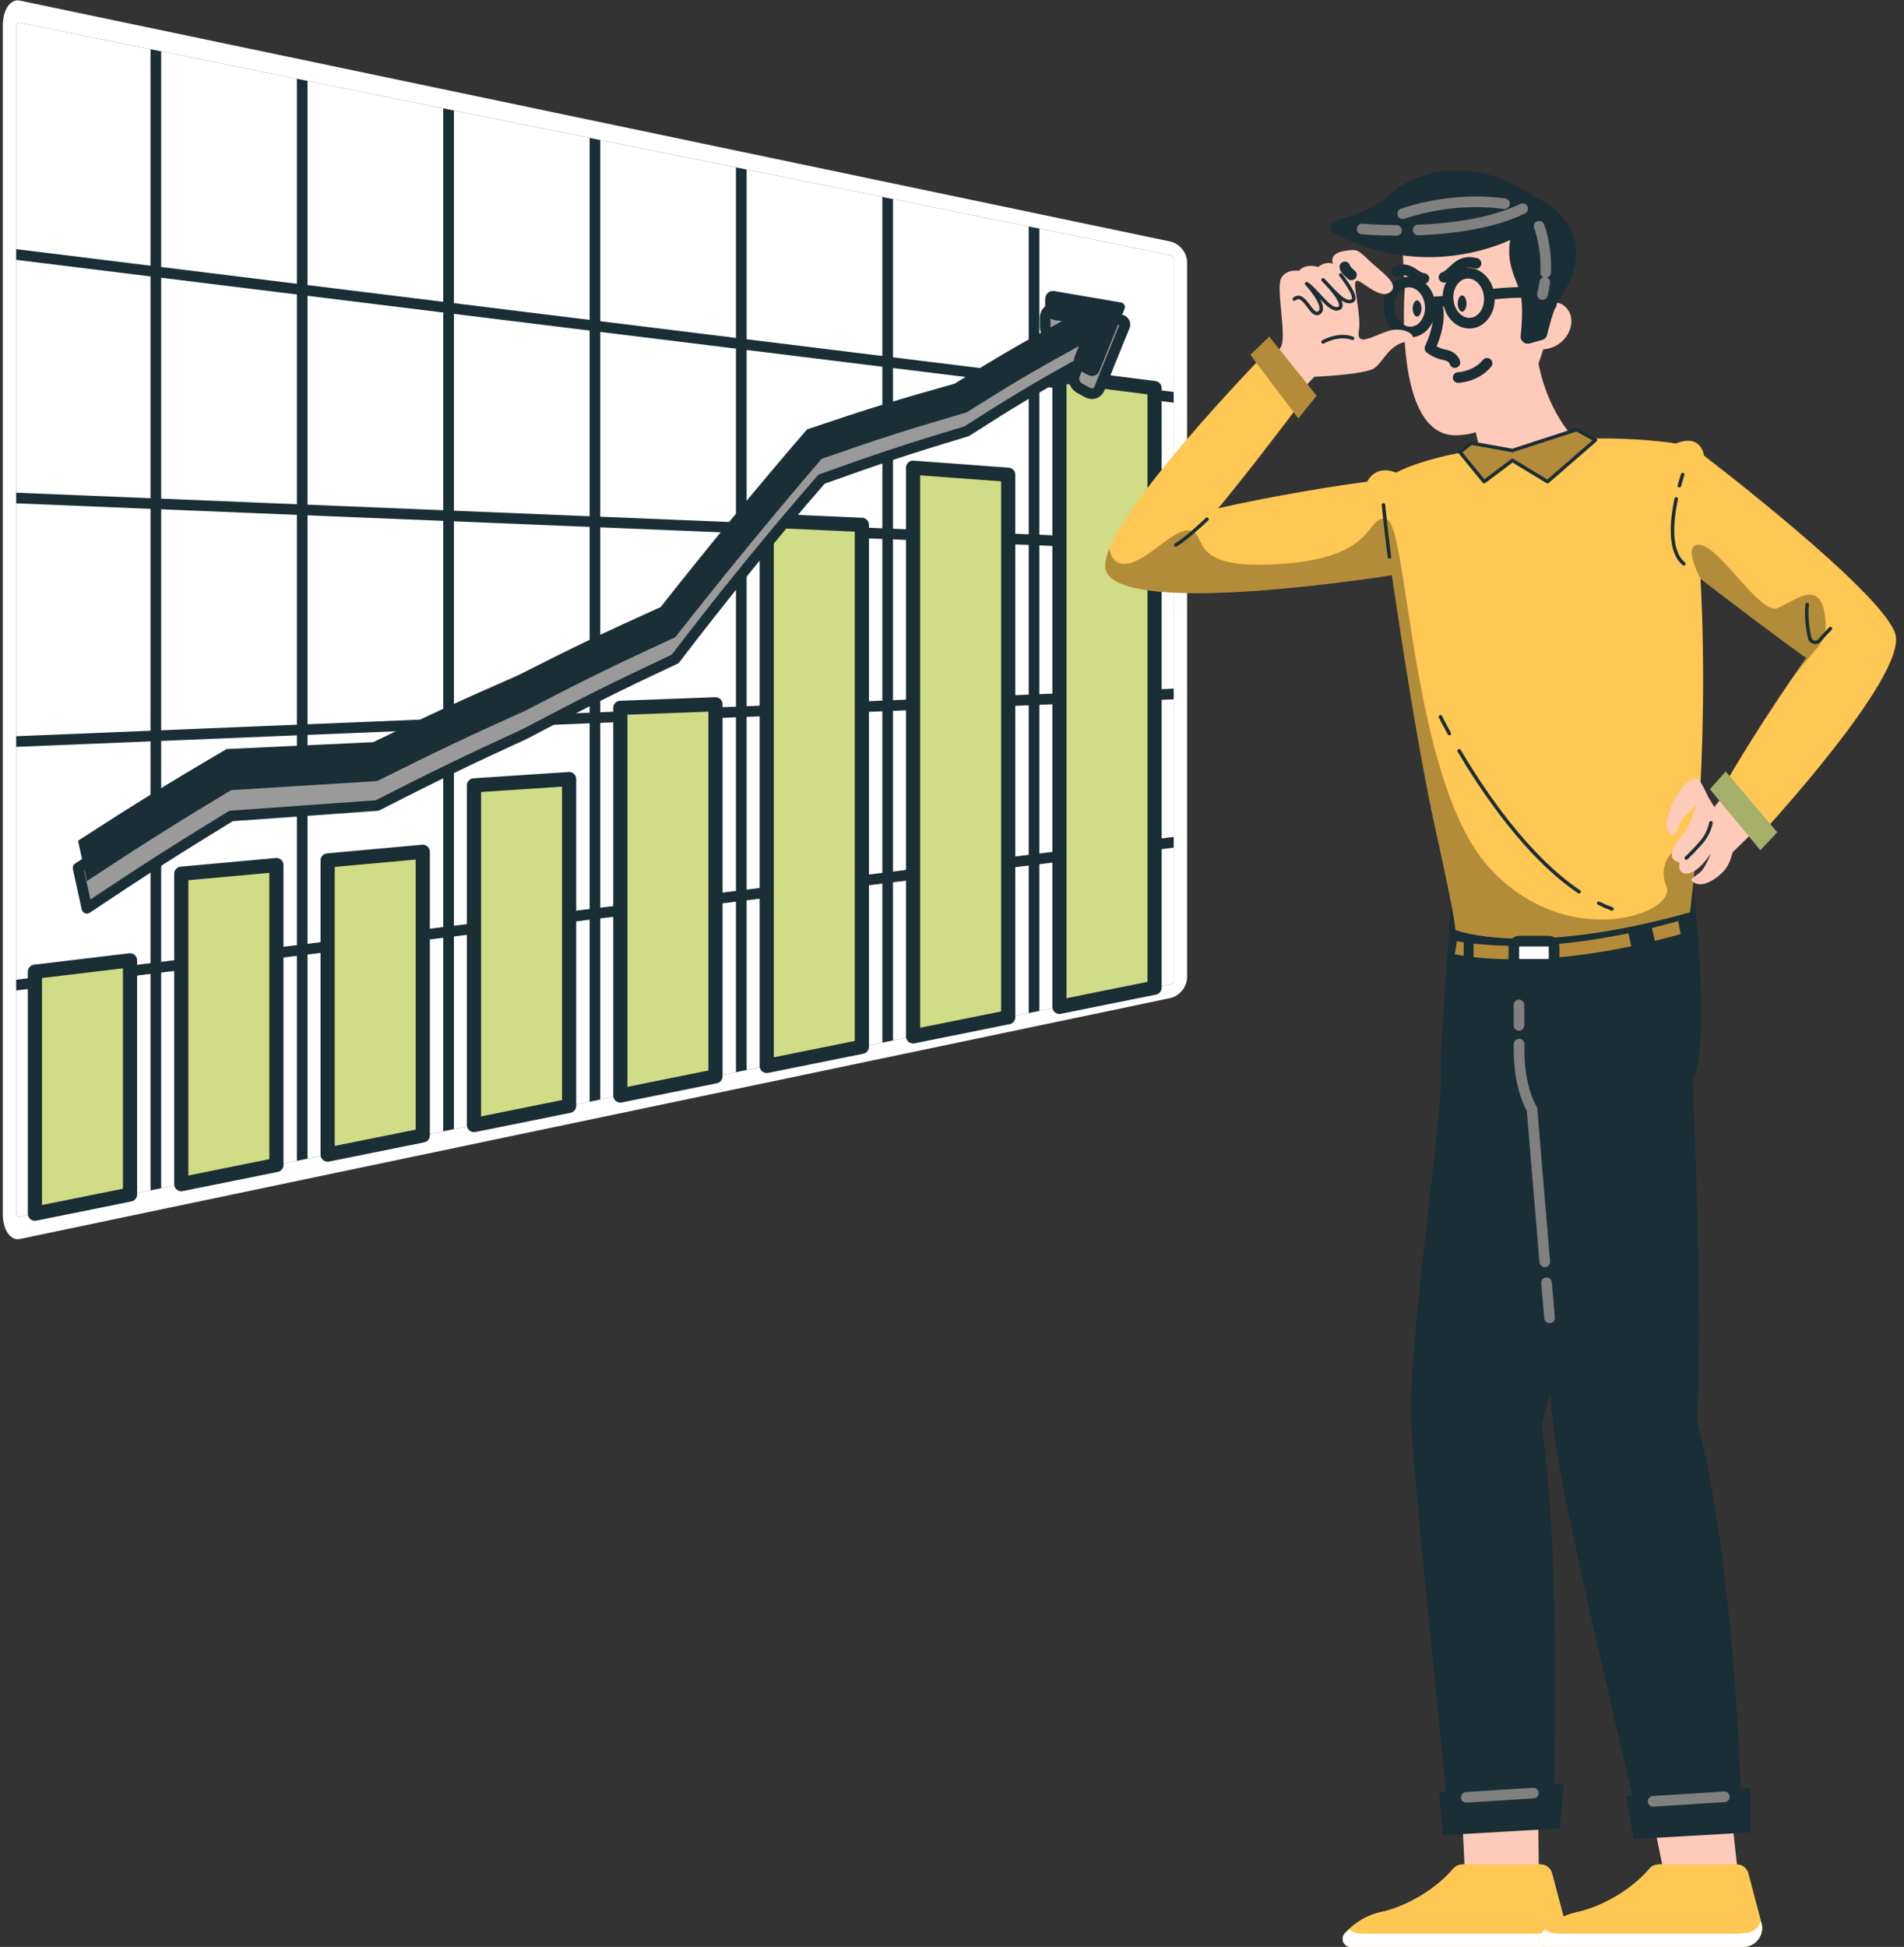 <svg width="179" height="183" viewBox="0 0 179 183" fill="none" xmlns="http://www.w3.org/2000/svg">
<rect x="0" y="0" width="179" height="183" fill="#333333" stroke="none"/>
<path d="M1.866 2.146C1.676 2.108 1.521 2.334 1.521 2.65V113.865C1.521 114.182 1.676 114.407 1.866 114.369C37.91 107.094 73.954 99.818 109.998 92.542C110.188 92.504 110.343 92.316 110.343 92.124V24.391C110.343 24.199 110.188 24.011 109.998 23.974C73.954 16.698 37.91 9.422 1.866 2.146Z" fill="white"/>
<path d="M14.652 112.785V3.73" stroke="#1A2E35" stroke-miterlimit="10"/>
<path d="M42.172 107.127V9.388" stroke="#1A2E35" stroke-miterlimit="10"/>
<path d="M28.412 6.559V109.956" stroke="#1A2E35" stroke-miterlimit="10"/>
<path d="M69.692 101.468V15.047" stroke="#1A2E35" stroke-miterlimit="10"/>
<path d="M55.932 12.218V104.298" stroke="#1A2E35" stroke-miterlimit="10"/>
<path d="M97.212 95.81V20.705" stroke="#1A2E35" stroke-miterlimit="10"/>
<path d="M83.452 17.876V98.64" stroke="#1A2E35" stroke-miterlimit="10"/>
<path d="M0.892 23.844C37.585 28.37 74.279 32.898 110.972 37.424" stroke="#1A2E35" stroke-miterlimit="10"/>
<path d="M110.972 51.313C74.279 49.804 37.585 48.295 0.892 46.786" stroke="#1A2E35" stroke-miterlimit="10"/>
<path d="M0.892 69.729C37.585 68.22 74.279 66.711 110.972 65.203" stroke="#1A2E35" stroke-miterlimit="10"/>
<path d="M110.972 79.092C74.279 83.618 37.585 88.145 0.892 92.672" stroke="#1A2E35" stroke-miterlimit="10"/>
<path d="M1.866 2.146C1.676 2.108 1.521 2.334 1.521 2.65V113.865C1.521 114.182 1.676 114.407 1.866 114.369C37.91 107.094 73.954 99.818 109.998 92.542C110.188 92.504 110.343 92.316 110.343 92.124V24.391C110.343 24.199 110.188 24.011 109.998 23.974C73.954 16.698 37.91 9.422 1.866 2.146ZM109.998 93.82C73.954 101.367 37.91 108.913 1.866 116.46C0.982 116.645 0.263 115.594 0.263 114.117V2.399C0.263 0.922 0.982 -0.129 1.866 0.056C37.91 7.602 73.954 15.149 109.998 22.696C110.882 22.88 111.601 23.755 111.601 24.643V91.872C111.601 92.761 110.882 93.635 109.998 93.82Z" fill="white"/>
<path d="M12.225 112.278C8.648 113 6.859 113.361 3.281 114.083V91.337C6.859 90.909 8.648 90.695 12.225 90.267V112.278Z" fill="#D0DC86"/>
<path d="M12.225 112.278C8.648 113 6.859 113.361 3.281 114.083V91.337C6.859 90.909 8.648 90.695 12.225 90.267V112.278Z" stroke="#1A2E35" stroke-width="1.333" stroke-miterlimit="10" stroke-linecap="round" stroke-linejoin="round"/>
<path d="M25.985 109.501C22.407 110.223 20.619 110.584 17.041 111.306V82.126C20.619 81.801 22.407 81.639 25.985 81.314V109.501Z" fill="#D0DC86"/>
<path d="M25.985 109.501C22.407 110.223 20.619 110.584 17.041 111.306V82.126C20.619 81.801 22.407 81.639 25.985 81.314V109.501Z" stroke="#1A2E35" stroke-width="1.333" stroke-miterlimit="10" stroke-linecap="round" stroke-linejoin="round"/>
<path d="M39.745 106.723C36.167 107.445 34.379 107.806 30.801 108.528V80.876C34.379 80.552 36.167 80.389 39.745 80.064V106.723Z" fill="#D0DC86"/>
<path d="M39.745 106.723C36.167 107.445 34.379 107.806 30.801 108.528V80.876C34.379 80.552 36.167 80.389 39.745 80.064V106.723Z" stroke="#1A2E35" stroke-width="1.333" stroke-miterlimit="10" stroke-linecap="round" stroke-linejoin="round"/>
<path d="M53.505 103.945C49.927 104.668 48.139 105.028 44.561 105.751V73.821C48.139 73.585 49.927 73.466 53.505 73.23V103.945Z" fill="#D0DC86"/>
<path d="M53.505 103.945C49.927 104.668 48.139 105.028 44.561 105.751V73.821C48.139 73.585 49.927 73.466 53.505 73.23V103.945Z" stroke="#1A2E35" stroke-width="1.333" stroke-miterlimit="10" stroke-linecap="round" stroke-linejoin="round"/>
<path d="M67.265 101.168C63.687 101.89 61.899 102.251 58.321 102.973V66.535C61.899 66.401 63.687 66.334 67.265 66.2V101.168Z" fill="#D0DC86"/>
<path d="M67.265 101.168C63.687 101.89 61.899 102.251 58.321 102.973V66.535C61.899 66.401 63.687 66.334 67.265 66.2V101.168Z" stroke="#1A2E35" stroke-width="1.333" stroke-miterlimit="10" stroke-linecap="round" stroke-linejoin="round"/>
<path d="M81.025 98.391C77.447 99.113 75.659 99.474 72.081 100.196V48.932C75.659 49.093 77.447 49.174 81.025 49.334V98.391Z" fill="#D0DC86"/>
<path d="M81.025 98.391C77.447 99.113 75.659 99.474 72.081 100.196V48.932C75.659 49.093 77.447 49.174 81.025 49.334V98.391Z" stroke="#1A2E35" stroke-width="1.333" stroke-miterlimit="10" stroke-linecap="round" stroke-linejoin="round"/>
<path d="M94.785 95.613C91.207 96.335 89.419 96.697 85.841 97.418V43.965C89.419 44.229 91.207 44.361 94.785 44.624V95.613Z" fill="#D0DC86"/>
<path d="M94.785 95.613C91.207 96.335 89.419 96.697 85.841 97.418V43.965C89.419 44.229 91.207 44.361 94.785 44.624V95.613Z" stroke="#1A2E35" stroke-width="1.333" stroke-miterlimit="10" stroke-linecap="round" stroke-linejoin="round"/>
<path d="M108.544 92.835C104.967 93.558 103.178 93.919 99.601 94.641V35.343C103.178 35.798 104.967 36.026 108.544 36.48V92.835Z" fill="#D0DC86"/>
<path d="M108.544 92.835C104.967 93.558 103.178 93.919 99.601 94.641V35.343C103.178 35.798 104.967 36.026 108.544 36.48V92.835Z" stroke="#1A2E35" stroke-width="1.333" stroke-miterlimit="10" stroke-linecap="round" stroke-linejoin="round"/>
<path d="M105.402 30.075C102.888 29.669 101.632 29.466 99.118 29.06C98.644 28.983 98.259 29.339 98.259 29.854V30.721C98.259 31.235 98.644 31.709 99.118 31.778C99.402 31.82 99.544 31.841 99.828 31.883C95.798 34.11 93.784 35.304 89.754 37.847C84.199 39.46 81.421 40.346 75.866 42.281C71.091 47.734 66.512 53.357 62.106 59.112C56.721 61.586 54.029 62.899 48.644 65.677C43.221 68.098 40.511 69.375 35.088 72.061C29.572 72.372 26.815 72.528 21.299 72.839C15.714 76.174 12.922 77.923 7.338 81.586C7.67 83.105 7.836 83.862 8.169 85.371C13.592 81.748 16.303 80.013 21.727 76.697L35.457 75.716C41.032 72.875 43.819 71.524 49.395 68.961C55.029 65.984 57.845 64.578 63.48 61.934C67.885 56.157 72.464 50.511 77.24 45.036C82.692 43.081 85.419 42.181 90.871 40.537C95.094 37.832 97.206 36.567 101.428 34.209C101.265 34.62 101.184 34.826 101.022 35.238C100.846 35.686 101.059 36.249 101.5 36.49C101.797 36.653 101.945 36.734 102.241 36.895C102.681 37.136 103.182 36.968 103.358 36.526C104.308 34.138 104.784 32.961 105.735 30.641C105.829 30.411 105.656 30.116 105.402 30.075Z" fill="#9A9A9A"/>
<path d="M105.402 30.075C102.888 29.669 101.632 29.466 99.118 29.06C98.644 28.983 98.259 29.339 98.259 29.854V30.721C98.259 31.235 98.644 31.709 99.118 31.778C99.402 31.82 99.544 31.841 99.828 31.883C95.798 34.11 93.784 35.304 89.754 37.847C84.199 39.46 81.421 40.346 75.866 42.281C71.091 47.734 66.512 53.357 62.106 59.112C56.721 61.586 54.029 62.899 48.644 65.677C43.221 68.098 40.511 69.375 35.088 72.061C29.572 72.372 26.815 72.528 21.299 72.839C15.714 76.174 12.922 77.923 7.338 81.586C7.67 83.105 7.836 83.862 8.169 85.371C13.592 81.748 16.303 80.013 21.727 76.697L35.457 75.716C41.032 72.875 43.819 71.524 49.395 68.961C55.029 65.984 57.845 64.578 63.48 61.934C67.885 56.157 72.464 50.511 77.24 45.036C82.692 43.081 85.419 42.181 90.871 40.537C95.094 37.832 97.206 36.567 101.428 34.209C101.265 34.62 101.184 34.826 101.022 35.238C100.846 35.686 101.059 36.249 101.5 36.49C101.797 36.653 101.945 36.734 102.241 36.895C102.681 37.136 103.182 36.968 103.358 36.526C104.308 34.138 104.784 32.961 105.735 30.641C105.829 30.411 105.656 30.116 105.402 30.075Z" stroke="#1A2E35" stroke-miterlimit="10" stroke-linecap="round" stroke-linejoin="round"/>
<path d="M105.402 28.435C102.888 28.006 101.632 27.79 99.118 27.361C98.644 27.279 98.259 27.632 98.259 28.146V29.013C98.259 29.528 98.644 30.006 99.118 30.079C99.402 30.123 99.544 30.146 99.828 30.191C95.798 32.38 93.784 33.554 89.754 36.059C84.199 37.62 81.421 38.481 75.866 40.364C71.139 45.848 66.592 51.381 62.106 57.065C56.721 59.488 54.029 60.776 48.644 63.503C43.221 65.874 40.511 67.125 35.088 69.76C29.572 70.019 26.815 70.148 21.299 70.408C15.714 73.691 12.922 75.414 7.338 79.023C7.67 80.546 7.836 81.304 8.169 82.817C13.592 79.245 16.303 77.535 21.727 74.27C27.219 73.929 29.965 73.759 35.457 73.418C41.032 70.63 43.819 69.305 49.395 66.795C55.029 63.87 57.845 62.491 63.48 59.899C67.965 54.193 72.513 48.638 77.24 43.131C82.692 41.227 85.419 40.353 90.871 38.76C95.094 36.095 97.206 34.85 101.428 32.531C101.265 32.941 101.184 33.146 101.022 33.557C100.846 34.003 101.059 34.568 101.5 34.813C101.797 34.979 101.945 35.061 102.241 35.225C102.681 35.47 103.182 35.307 103.358 34.867C104.308 32.488 104.784 31.315 105.735 29.004C105.829 28.774 105.656 28.479 105.402 28.435Z" fill="#1A2E35"/>
<path d="M137.332 168.052L137.719 176.034H144.675L144.552 167.316L137.332 168.052Z" fill="#FECAB9"/>
<path d="M137.063 85.436C137.063 85.436 136.239 96.009 136.12 99.541C136.099 100.2 136.163 101.518 136.12 102.176C135.637 109.749 133.02 127.596 133.33 133.641C133.64 139.686 136.792 170.196 136.792 170.196C136.792 170.196 141.318 171.165 145.372 169.564C145.372 169.564 146.169 146.228 144.245 133.889C144.245 133.889 146.195 127.596 146.97 119.846C147.745 112.096 149.331 84.371 149.331 84.371L137.063 85.436Z" fill="#1A2E35"/>
<path d="M137.063 85.436C137.063 85.436 136.239 96.009 136.12 99.541C136.099 100.2 136.163 101.518 136.12 102.176C135.637 109.749 133.02 127.596 133.33 133.641C133.64 139.686 136.792 170.196 136.792 170.196C136.792 170.196 141.318 171.165 145.372 169.564C145.372 169.564 146.169 146.228 144.245 133.889C144.245 133.889 146.195 127.596 146.97 119.846C147.745 112.096 149.331 84.371 149.331 84.371L137.063 85.436Z" stroke="#1A2E35" stroke-width="1.333" stroke-miterlimit="10"/>
<path d="M136.031 169.051L136.249 171.798L146.024 171.234L146.274 168.4L136.031 169.051Z" fill="#1A2E35"/>
<path d="M136.031 169.051L136.249 171.798L146.024 171.234L146.274 168.4L136.031 169.051Z" stroke="#1A2E35" stroke-width="1.333" stroke-miterlimit="10"/>
<path d="M137.516 175.25H144.828C145.337 175.25 145.783 175.593 145.912 176.086L147.185 180.909C147.376 182 146.537 183 145.429 183H126.982C126.328 183 125.987 182.225 126.428 181.742C127.132 180.971 128.24 180.07 129.766 179.745C132.421 179.18 135.163 177.395 136.611 175.664C136.835 175.397 137.168 175.25 137.516 175.25Z" fill="#D0DC86"/>
<path d="M137.516 175.25H144.828C145.337 175.25 145.783 175.593 145.912 176.086L147.185 180.909C147.376 182 146.537 183 145.429 183H126.982C126.328 183 125.987 182.225 126.428 181.742C127.132 180.971 128.24 180.07 129.766 179.745C132.421 179.18 135.163 177.395 136.611 175.664C136.835 175.397 137.168 175.25 137.516 175.25Z" fill="#FFC753"/>
<path d="M144.181 181.76H128.293C127.371 181.76 126.971 181.572 126.858 181.312C126.703 181.457 126.556 181.601 126.428 181.742C125.987 182.225 126.328 183 126.982 183H145.429C146.537 183 147.376 182 147.185 180.909L147.091 180.556C146.735 181.761 145.618 181.76 144.181 181.76Z" fill="white"/>
<path d="M144.152 168.541L137.854 168.942" stroke="#808080" stroke-linecap="round" stroke-linejoin="round"/>
<path d="M154.798 168.052L156.426 176.034H163.382L162.413 167.277L154.798 168.052Z" fill="#FECAB9"/>
<path d="M158.533 83.266C158.533 83.266 160.197 98.146 158.468 101.555C158.468 101.555 159.413 121.421 158.876 133.809C158.876 133.809 162.227 144.375 163.072 170.602C163.072 170.602 158.533 172.013 154.737 171.222C154.737 171.222 147.385 140.616 146.765 134.623C146.145 128.63 144.14 104.259 144.14 104.259C144.14 104.259 141.165 100.626 141.084 98.146C141.004 95.666 140.069 90.706 140.069 90.706L140.461 85.436L158.533 83.266Z" fill="#1A2E35"/>
<path d="M158.533 83.266C158.533 83.266 160.197 98.146 158.468 101.555C158.468 101.555 159.413 121.421 158.876 133.809C158.876 133.809 162.227 144.375 163.072 170.602C163.072 170.602 158.533 172.013 154.737 171.222C154.737 171.222 147.385 140.616 146.765 134.623C146.145 128.63 144.14 104.259 144.14 104.259C144.14 104.259 141.165 100.626 141.084 98.146C141.004 95.666 140.069 90.706 140.069 90.706L140.461 85.436L158.533 83.266Z" stroke="#1A2E35" stroke-width="1.333" stroke-miterlimit="10"/>
<path d="M153.641 169.438L154.129 172.169L163.884 171.607V168.788L153.641 169.438Z" fill="#1A2E35"/>
<path d="M153.641 169.438L154.129 172.169L163.884 171.607V168.788L153.641 169.438Z" stroke="#1A2E35" stroke-width="1.333" stroke-miterlimit="10"/>
<path d="M162.111 168.893L155.413 169.318" stroke="#808080" stroke-linecap="round" stroke-linejoin="round"/>
<path d="M155.962 175.25H163.273C163.782 175.25 164.228 175.593 164.358 176.086L165.63 180.909C165.821 182 164.982 183 163.874 183H145.427C144.774 183 144.433 182.225 144.873 181.742C145.577 180.971 146.686 180.07 148.211 179.745C150.866 179.18 153.608 177.395 155.056 175.664C155.28 175.397 155.613 175.25 155.962 175.25Z" fill="#D0DC86"/>
<path d="M155.962 175.25H163.273C163.782 175.25 164.228 175.593 164.358 176.086L165.63 180.909C165.821 182 164.982 183 163.874 183H145.427C144.774 183 144.433 182.225 144.873 181.742C145.577 180.971 146.686 180.07 148.211 179.745C150.866 179.18 153.608 177.395 155.056 175.664C155.28 175.397 155.613 175.25 155.962 175.25Z" fill="#FFC753"/>
<path d="M162.626 181.76H146.738C145.816 181.76 145.416 181.572 145.303 181.312C145.148 181.457 145.001 181.601 144.873 181.742C144.433 182.225 144.773 183 145.427 183H163.874C164.982 183 165.821 182 165.63 180.909L165.536 180.556C165.18 181.761 164.063 181.76 162.626 181.76Z" fill="white"/>
<path d="M160.727 76.407L164.592 71.568L167.857 75.245L162.2 80.786L160.727 76.407Z" fill="#FECAB9"/>
<path d="M139.296 43.051L138.445 39.331C138.445 39.331 144.183 30.473 144.384 32.472C145.008 38.672 148.443 41.687 148.443 41.687L142.127 42.828L139.296 43.051Z" fill="#FECAB9"/>
<path d="M147.178 28.859C146.512 28.205 145.873 28.492 145.463 28.831C145.387 25.663 145.163 21.575 145.163 21.575L143.519 20.18L139.064 19.87L134.739 20.749L131.877 22.505C131.877 22.505 131.871 23.274 131.877 23.53C131.9 24.442 132.063 27.171 132.063 27.171C132.063 27.171 130.968 40.918 136.826 40.918C141.448 40.918 144.127 36.146 145.086 32.833C147.299 32.694 148.508 30.167 147.178 28.859Z" fill="#FECAB9"/>
<path d="M134.987 28.367C134.987 28.367 135.801 29.789 134.431 32.734C134.431 32.734 134.972 33.201 135.818 33.356C136.664 33.511 136.778 34.077 136.778 34.077" stroke="#1A2E35" stroke-miterlimit="10" stroke-linecap="round" stroke-linejoin="round"/>
<path d="M137.087 35.487C137.087 35.487 138.72 35.447 139.803 34.15" stroke="#1A2E35" stroke-miterlimit="10" stroke-linecap="round" stroke-linejoin="round"/>
<path d="M131.292 25.492C132.576 24.993 132.955 26.088 133.861 26.18" stroke="#1A2E35" stroke-miterlimit="10" stroke-linecap="round" stroke-linejoin="round"/>
<path d="M135.754 26.063C136.686 25.735 137.089 24.283 138.764 24.755" stroke="#1A2E35" stroke-miterlimit="10" stroke-linecap="round" stroke-linejoin="round"/>
<path d="M133.637 28.996C133.637 29.414 133.452 29.753 133.224 29.753C132.997 29.753 132.812 29.414 132.812 28.996C132.812 28.578 132.997 28.239 133.224 28.239C133.452 28.239 133.637 28.578 133.637 28.996Z" fill="#1A2E35"/>
<path d="M137.87 28.532C137.87 28.95 137.685 29.29 137.458 29.29C137.229 29.29 137.045 28.95 137.045 28.532C137.045 28.115 137.229 27.775 137.458 27.775C137.685 27.775 137.87 28.115 137.87 28.532Z" fill="#1A2E35"/>
<path d="M134.459 28.696C134.568 29.991 133.789 31.113 132.72 31.203C131.651 31.293 130.695 30.316 130.587 29.022C130.478 27.727 131.256 26.604 132.326 26.514C133.395 26.424 134.35 27.402 134.459 28.696Z" stroke="#1A2E35" stroke-miterlimit="10" stroke-linecap="round" stroke-linejoin="round"/>
<path d="M140.012 27.867C140.121 29.162 139.342 30.284 138.272 30.374C137.204 30.464 136.248 29.487 136.14 28.192C136.03 26.898 136.809 25.775 137.879 25.685C138.948 25.595 139.903 26.572 140.012 27.867Z" stroke="#1A2E35" stroke-miterlimit="10" stroke-linecap="round" stroke-linejoin="round"/>
<path d="M134.459 28.696C134.459 28.696 134.997 28.182 136.159 28.367" stroke="#1A2E35" stroke-miterlimit="10" stroke-linecap="round" stroke-linejoin="round"/>
<path d="M140.012 27.685C140.012 27.685 143.293 27.299 144.336 27.591C144.778 27.715 145.839 28.642 145.839 28.642" stroke="#1A2E35" stroke-miterlimit="10" stroke-linecap="round" stroke-linejoin="round"/>
<path d="M143.058 21.267C143.058 21.267 135.196 26.228 125.764 21.37C125.764 21.37 129.041 20.641 130.954 18.889C133.224 16.81 138.307 15.066 144.133 19.193C144.133 19.193 150.33 21.655 145.966 27.864C145.443 28.608 144.801 31.31 144.801 31.31L143.622 31.642C143.622 31.642 143.992 28.686 143.518 27.172C143.045 25.658 141.883 24.111 143.058 21.267Z" fill="#1A2E35"/>
<path d="M143.058 21.267C143.058 21.267 135.196 26.228 125.764 21.37C125.764 21.37 129.041 20.641 130.954 18.889C133.224 16.81 138.307 15.066 144.133 19.193C144.133 19.193 150.33 21.655 145.966 27.864C145.443 28.608 144.801 31.31 144.801 31.31L143.622 31.642C143.622 31.642 143.992 28.686 143.518 27.172C143.045 25.658 141.883 24.111 143.058 21.267Z" stroke="#1A2E35" stroke-width="1.333" stroke-miterlimit="10" stroke-linecap="round" stroke-linejoin="round"/>
<path d="M133.32 21.621C136.407 21.501 140.258 21.03 143.148 19.612" stroke="#808080" stroke-linecap="round" stroke-linejoin="round"/>
<path d="M128.061 21.524C128.061 21.524 129.363 21.645 131.291 21.655" stroke="#808080" stroke-linecap="round" stroke-linejoin="round"/>
<path d="M131.874 20.085C133.765 19.459 137.334 18.59 141.443 19.148" stroke="#808080" stroke-linecap="round" stroke-linejoin="round"/>
<path d="M145.309 25.605C145.431 23.112 144.698 21.267 144.698 21.267" stroke="#808080" stroke-linecap="round" stroke-linejoin="round"/>
<path d="M145.008 27.684C145.104 27.294 145.175 26.912 145.225 26.539" stroke="#808080" stroke-linecap="round" stroke-linejoin="round"/>
<path d="M121.092 38.05L123.566 35.416C123.566 35.416 128.371 35.215 129.223 34.596C130.076 33.975 130.568 32.438 132.163 32.122C133.757 31.805 132.13 30.613 130.58 31.093C129.03 31.573 127.503 32.664 127.751 31.093C127.999 29.523 127.131 26.73 127.48 26.419C127.828 26.11 129.634 28.209 130.649 27.489C131.665 26.768 129.975 25.649 128.902 24.659C127.828 23.668 127.708 23.435 126.954 23.513C126.201 23.59 124.98 23.738 125.307 24.792C125.307 24.792 124.665 24.497 123.936 25.09C123.936 25.09 122.713 24.715 122.132 25.45C122.132 25.45 120.898 25.244 120.43 26.18C119.962 27.117 120.976 31.643 120.43 32.597C119.885 33.55 118.533 34.66 118.533 34.66L121.092 38.05Z" fill="#FECAB9"/>
<path d="M124.385 32.141C124.385 32.141 125.788 31.303 127.157 31.8" stroke="#1A2E35" stroke-width="0.33" stroke-miterlimit="10" stroke-linecap="round" stroke-linejoin="round"/>
<path d="M126.433 25.09C126.433 25.09 126.367 25.243 127.053 25.838" stroke="#1A2E35" stroke-miterlimit="10" stroke-linecap="round" stroke-linejoin="round"/>
<path d="M126.046 25.838C126.046 25.838 127.72 27.933 127.157 28.267C126.431 28.696 125.411 27.362 124.385 26.303C124.385 26.303 126.697 28.576 125.891 28.98C125.046 29.403 123.798 27.233 122.843 26.665C122.843 26.665 124.744 28.724 124.073 29.352C123.304 30.07 122.684 27.285 121.68 28.113" stroke="#1A2E35" stroke-width="0.33" stroke-miterlimit="10" stroke-linecap="round" stroke-linejoin="round"/>
<path d="M142.806 96.379C142.814 95.743 142.811 95.084 142.801 94.459" stroke="#808080" stroke-linecap="round" stroke-linejoin="round"/>
<path d="M145.228 118.606C144.6 111.213 144.028 104.259 144.028 104.259C144.028 104.259 142.692 102.212 142.818 98.146" stroke="#808080" stroke-linecap="round" stroke-linejoin="round"/>
<path d="M145.678 123.868C145.585 122.79 145.49 121.687 145.396 120.58" stroke="#808080" stroke-linecap="round" stroke-linejoin="round"/>
<path d="M138.813 42.297C138.813 42.297 134.093 42.941 131.231 44.426C131.231 44.426 129.468 43.556 128.532 45.276C128.532 45.276 122.17 46.072 114.524 47.774C114.524 47.774 116.561 45.431 122.533 37.541C122.533 37.541 120.078 35.177 119.336 32.82C119.336 32.82 102.456 50.015 104.002 53.71C105.837 58.096 130.858 54.063 130.858 54.063C130.858 54.063 133.07 69.514 134.984 78.078C136.899 86.641 136.826 87.414 136.826 87.414C136.826 87.414 143.51 90.082 158.881 85.744C158.881 85.744 160.778 71.312 159.868 54.4C159.868 54.4 166.914 59.82 169.808 61.83C169.808 61.83 164.994 68.644 161.851 74.276C161.851 74.276 164.086 75.219 165.62 78.339C165.62 78.339 179.335 63.529 178.188 59.603C177.041 55.676 160.197 42.827 160.197 42.827C160.197 42.827 159.97 40.714 157.552 41.685C157.552 41.685 153.505 41.015 148.224 41.267L142.127 42.827L138.813 42.297Z" fill="#FFC753"/>
<g opacity="0.3">
<path d="M158.533 78.999C158.533 78.999 155.518 80.626 156.653 83.266C157.789 85.906 147.148 89.616 139.879 81.406C132.608 73.196 132.372 49.213 130.343 48.803C128.316 48.394 129.685 52.313 120.663 52.993C111.641 53.673 113.565 50.453 112.005 49.904C110.446 49.356 107.571 53.243 105.505 52.993C104.728 52.899 104.404 52.284 104.302 51.553C103.928 52.465 103.794 53.212 104.002 53.709C105.837 58.095 130.858 54.063 130.858 54.063C130.858 54.063 133.07 69.515 134.984 78.078C136.898 86.641 136.825 87.414 136.825 87.414C136.825 87.414 143.511 90.082 158.881 85.744C158.881 85.744 159.139 83.777 159.419 80.452L158.533 78.999Z" fill="black"/>
</g>
<g opacity="0.3">
<path d="M171.535 57.686C171.018 54.38 168.642 56.55 167.082 57.169C165.523 57.789 161.718 51.486 159.868 51.227C158.017 50.969 159.868 54.401 159.868 54.401C159.868 54.401 166.914 59.821 169.808 61.83C169.808 61.83 169.117 62.807 168.089 64.326C170.933 60.304 172 60.663 171.535 57.686Z" fill="black"/>
</g>
<path d="M130.065 47.461C130.065 47.461 130.242 49.365 130.622 52.349" stroke="#1A2E35" stroke-width="0.33" stroke-miterlimit="10" stroke-linecap="round" stroke-linejoin="round"/>
<path d="M158.308 52.993C156.87 51.835 157.152 48.95 157.585 46.889" stroke="#1A2E35" stroke-width="0.33" stroke-miterlimit="10" stroke-linecap="round" stroke-linejoin="round"/>
<path d="M158.195 44.613C158.195 44.613 158.055 45.018 157.882 45.656" stroke="#1A2E35" stroke-width="0.33" stroke-miterlimit="10" stroke-linecap="round" stroke-linejoin="round"/>
<path d="M172.081 59.086C171.7 59.467 171.357 59.845 171.06 60.193C170.776 60.526 170.234 60.398 170.136 59.971C169.955 59.184 169.777 58.025 169.893 56.812" stroke="#1A2E35" stroke-width="0.33" stroke-miterlimit="10" stroke-linecap="round" stroke-linejoin="round"/>
<path d="M113.477 48.803C112.537 49.69 111.362 50.731 110.535 51.228" stroke="#1A2E35" stroke-width="0.33" stroke-miterlimit="10" stroke-linecap="round" stroke-linejoin="round"/>
<path d="M151.543 85.436C151.125 85.282 150.71 85.102 150.299 84.898" stroke="#1A2E35" stroke-width="0.33" stroke-miterlimit="10" stroke-linecap="round" stroke-linejoin="round"/>
<path d="M137.182 70.573C139.407 74.345 143.548 80.52 148.453 83.82" stroke="#1A2E35" stroke-width="0.33" stroke-miterlimit="10" stroke-linecap="round" stroke-linejoin="round"/>
<path d="M135.423 67.378C135.423 67.378 135.716 67.972 136.255 68.949" stroke="#1A2E35" stroke-width="0.33" stroke-miterlimit="10" stroke-linecap="round" stroke-linejoin="round"/>
<path d="M138.307 41.648L142.184 42.346L148.223 40.38L149.993 41.363L145.487 45.276L142.184 43.276L139.527 45.276L137.25 42.494L138.307 41.648Z" fill="#B38B3A"/>
<path d="M138.307 41.648L142.184 42.346L148.223 40.38L149.993 41.363L145.487 45.276L142.184 43.276L139.527 45.276L137.25 42.494L138.307 41.648Z" stroke="#1A2E35" stroke-width="0.33" stroke-miterlimit="10" stroke-linecap="round" stroke-linejoin="round"/>
<path d="M117.547 33.354L119.329 31.643L123.779 37.2L122.058 39.331L117.547 33.354Z" fill="#B38B3A"/>
<path d="M162.232 72.514L160.757 74.187L165.493 79.915L167.082 78.228L162.232 72.514Z" fill="#A6B06B"/>
<path d="M160.574 74.867C160.328 74.417 159.904 73.211 159.392 73.191C158.452 73.155 157.284 75.196 156.991 76.09C156.853 76.51 156.554 77.41 156.687 77.832C156.755 78.048 157.099 78.505 157.323 78.474C157.713 78.42 157.874 77.43 158.088 77.1C158.356 76.688 159.503 75.605 159.503 75.605C159.503 75.605 158.939 77.371 158.63 77.832C158.17 78.518 156.055 80.706 157.927 81.06C157.927 81.06 157.581 82.165 158.63 82.111C159.681 82.057 160.824 80.237 160.824 80.237C160.824 80.237 160.677 80.758 160.158 81.609C159.707 82.347 158.755 82.504 159.09 82.828C159.609 83.33 160.456 83.135 161.252 82.57C162.048 82.003 162.542 81.478 162.857 80.237C163.254 78.669 161.272 76.147 160.574 74.867Z" fill="#FECAB9"/>
<path d="M158.533 80.656C158.533 80.656 159.655 79.586 160.185 78.869C160.715 78.151 160.849 77.343 160.849 77.343" stroke="#1A2E35" stroke-width="0.33" stroke-miterlimit="10" stroke-linecap="round" stroke-linejoin="round"/>
<path d="M153.357 88.943L153.093 87.724C149.958 88.376 147.227 88.706 144.91 88.837V90.102C147.299 89.967 150.115 89.624 153.357 88.943Z" fill="#B38B3A"/>
<path d="M142.785 88.905C141.08 88.919 139.662 88.826 138.536 88.696V89.967C139.603 90.088 140.9 90.174 142.434 90.174C142.581 90.174 142.736 90.172 142.888 90.17L142.785 88.905Z" fill="#B38B3A"/>
<path d="M157.775 86.576C156.93 86.812 156.101 87.032 155.302 87.226L155.578 88.438C156.363 88.246 157.174 88.032 158.003 87.802L157.775 86.576Z" fill="#B38B3A"/>
<path d="M136.964 88.465L136.771 89.704C137.027 89.752 137.299 89.799 137.607 89.845V88.573C137.373 88.537 137.163 88.501 136.964 88.465Z" fill="#B38B3A"/>
<path d="M145.592 90.645H142.833C142.55 90.645 142.32 90.416 142.32 90.132V88.979C142.32 88.695 142.55 88.465 142.833 88.465H145.592C145.875 88.465 146.105 88.695 146.105 88.979V90.132C146.105 90.416 145.875 90.645 145.592 90.645Z" fill="white"/>
<path d="M145.592 90.645H142.833C142.55 90.645 142.32 90.416 142.32 90.132V88.979C142.32 88.695 142.55 88.465 142.833 88.465H145.592C145.875 88.465 146.105 88.695 146.105 88.979V90.132C146.105 90.416 145.875 90.645 145.592 90.645Z" stroke="#1A2E35" stroke-miterlimit="10" stroke-linecap="round" stroke-linejoin="round"/>
</svg>
